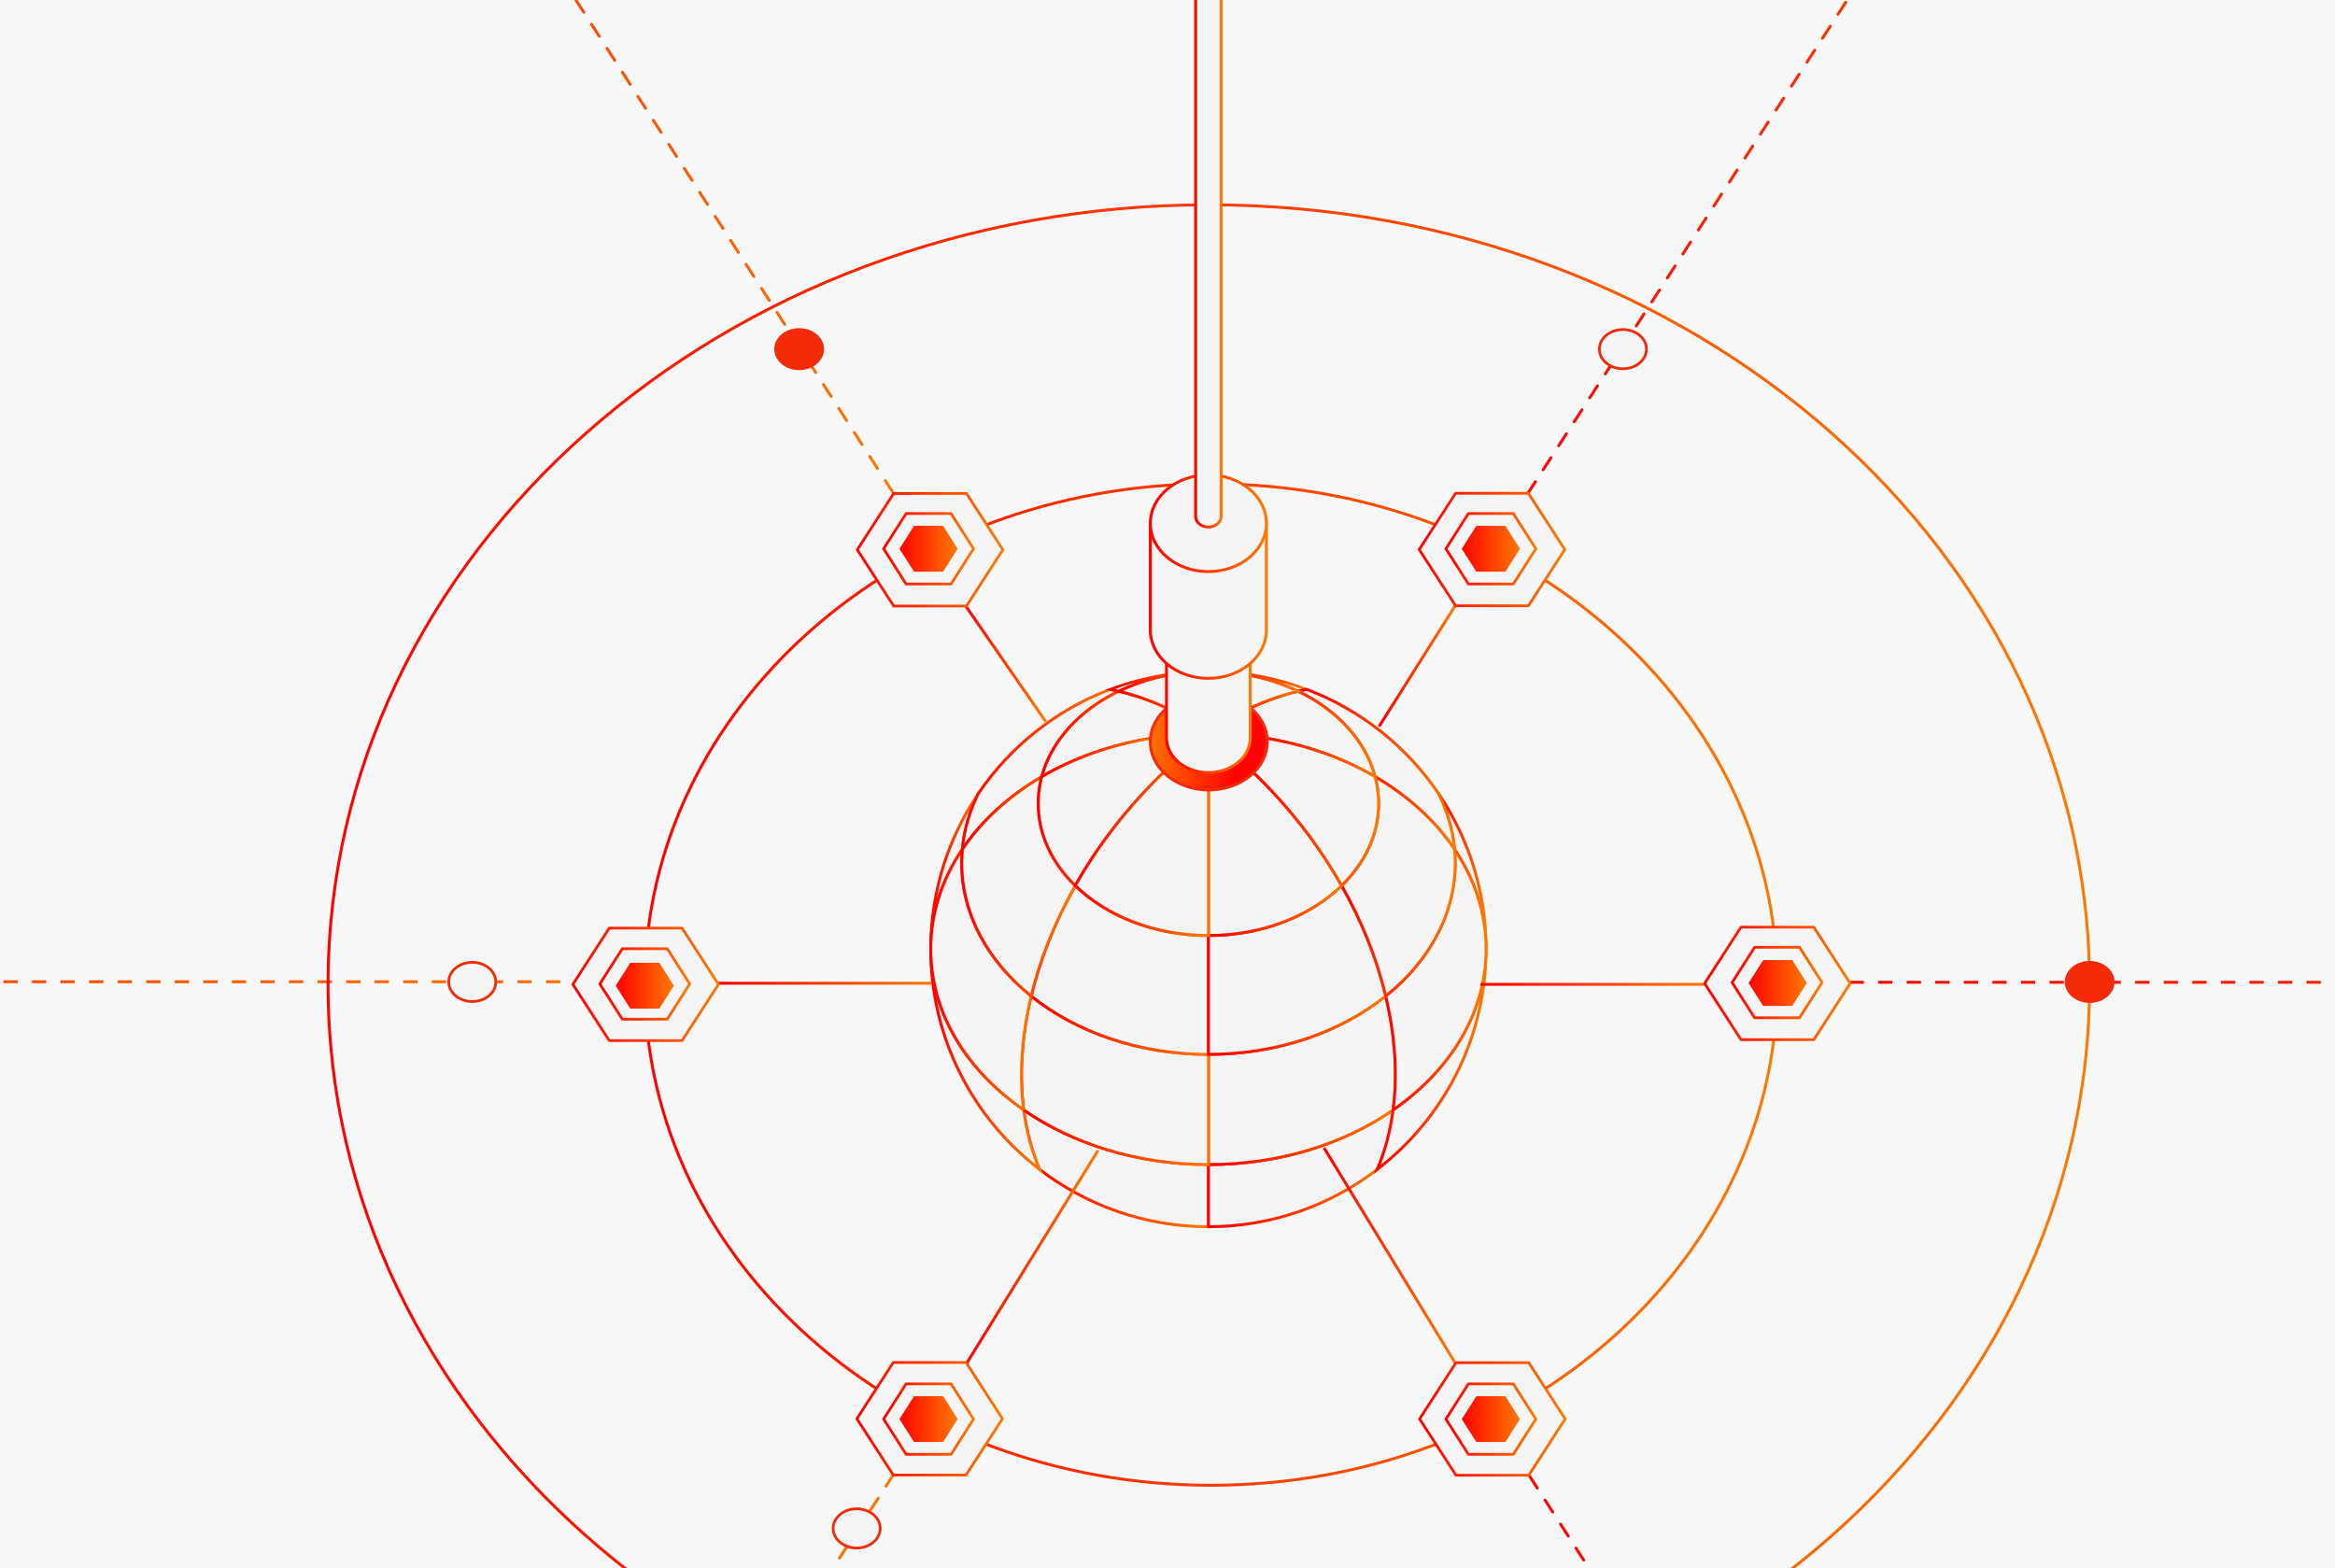 <svg width="798" height="536" viewBox="0 0 798 536" fill="none" xmlns="http://www.w3.org/2000/svg">
<rect x="0" y="0" width="798" height="536" fill="#333333" stroke="none"/>
<g clip-path="url(#clip0_10399_129411)">
<rect width="798" height="536" fill="#F8F8F8"/>
<g clip-path="url(#clip1_10399_129411)">
<path d="M507.88 324.377C507.88 304.645 501.838 286.329 491.547 271.152C494.568 277.147 496.456 283.567 497.07 290.271C503.962 300.467 507.88 312.056 507.88 324.377Z" fill="#F5F5F5" stroke="url(#paint0_linear_10399_129411)" stroke-miterlimit="10"/>
<path d="M412.997 419.284V398.041C388.757 398.041 366.641 390.984 349.859 379.371C350.803 386.641 352.597 393.462 355.264 399.693C371.267 411.967 391.259 419.284 412.997 419.284Z" fill="#F5F5F5" stroke="url(#paint1_linear_10399_129411)" stroke-miterlimit="10"/>
<path d="M412.997 229.492H412.973H412.997Z" fill="#F5F5F5" stroke="url(#paint2_linear_10399_129411)" stroke-width="0.931" stroke-miterlimit="10"/>
<path d="M318.09 324.375C318.09 355.059 332.676 382.344 355.264 399.668C352.597 393.437 350.803 386.592 349.859 379.346C330.363 365.869 318.09 346.255 318.09 324.375Z" fill="#F5F5F5" stroke="url(#paint3_linear_10399_129411)" stroke-miterlimit="10"/>
<path d="M334.423 271.152C324.132 286.329 318.09 304.645 318.09 324.377C318.09 312.056 322.008 300.467 328.9 290.271C329.514 283.567 331.425 277.147 334.423 271.152Z" fill="#F5F5F5" stroke="url(#paint4_linear_10399_129411)" stroke-miterlimit="10"/>
<path d="M413 398.041V419.284C434.738 419.284 454.73 411.967 470.733 399.67C473.4 393.439 475.194 386.594 476.138 379.348C459.356 390.96 437.264 398.041 413 398.041Z" fill="#F5F5F5" stroke="url(#paint5_linear_10399_129411)" stroke-miterlimit="10"/>
<path d="M476.112 379.346C475.168 386.616 473.374 393.437 470.707 399.668C493.295 382.32 507.858 355.059 507.858 324.375C507.858 346.231 495.584 365.845 476.088 379.346H476.112Z" fill="#F5F5F5" stroke="url(#paint6_linear_10399_129411)" stroke-miterlimit="10"/>
<path d="M412.975 229.492C412.479 229.492 412.007 229.492 411.512 229.516C412.007 229.516 412.479 229.492 412.975 229.492Z" stroke="url(#paint7_linear_10399_129411)" stroke-width="0.931" stroke-miterlimit="10"/>
<path d="M412.997 229.492H412.973H412.997Z" fill="#F5F5F5" stroke="url(#paint8_linear_10399_129411)" stroke-width="0.931" stroke-miterlimit="10"/>
<path d="M413 398.04C437.24 398.04 459.356 390.983 476.138 379.347C477.696 367.286 476.846 354.045 473.589 340.426C458.247 352.723 436.792 360.37 413 360.37V398.017V398.04Z" fill="#F5F5F5" stroke="url(#paint9_linear_10399_129411)" stroke-miterlimit="10"/>
<path d="M412.995 360.394C389.204 360.394 367.749 352.746 352.407 340.449C349.149 354.068 348.3 367.309 349.858 379.37C366.639 390.983 388.732 398.04 412.995 398.04V360.394Z" fill="#F5F5F5" stroke="url(#paint10_linear_10399_129411)" stroke-miterlimit="10"/>
<path d="M497.071 290.27C497.213 291.804 497.307 293.362 497.307 294.943C497.307 312.621 488.244 328.671 473.562 340.449C476.82 354.068 477.669 367.309 476.112 379.37C495.584 365.87 507.881 346.256 507.881 324.399C507.881 312.079 503.963 300.466 497.071 290.27Z" fill="#F5F5F5" stroke="url(#paint11_linear_10399_129411)" stroke-miterlimit="10"/>
<path d="M349.859 379.37C348.302 367.309 349.151 354.068 352.408 340.449C337.727 328.671 328.664 312.621 328.664 294.943C328.664 293.362 328.758 291.804 328.9 290.27C322.008 300.466 318.09 312.055 318.09 324.376C318.09 346.232 330.363 365.87 349.859 379.347V379.37Z" fill="#F5F5F5" stroke="url(#paint12_linear_10399_129411)" stroke-miterlimit="10"/>
<path d="M446.562 235.628C437.168 232.064 427.043 229.964 416.492 229.586C426.405 230.034 435.658 232.442 443.636 236.266C444.603 236.03 445.571 235.817 446.562 235.628Z" fill="#F5F5F5" stroke="url(#paint13_linear_10399_129411)" stroke-width="0.931" stroke-miterlimit="10"/>
<path d="M356.018 265.487C359.276 253.166 369.024 242.686 382.336 236.266C381.368 236.03 380.4 235.818 379.409 235.629C360.999 242.592 345.303 255.125 334.398 271.151C331.377 277.146 329.489 283.566 328.875 290.27C335.46 280.522 344.76 272.048 355.995 265.487H356.018Z" fill="#F5F5F5" stroke="url(#paint14_linear_10399_129411)" stroke-miterlimit="10"/>
<path d="M446.56 235.629C445.568 235.818 444.601 236.054 443.633 236.266C456.945 242.686 466.693 253.166 469.95 265.487C481.209 272.048 490.508 280.522 497.093 290.27C496.48 283.566 494.568 277.146 491.57 271.151C480.666 255.101 464.993 242.592 446.583 235.629H446.56Z" fill="#F5F5F5" stroke="url(#paint15_linear_10399_129411)" stroke-miterlimit="10"/>
<path d="M379.434 235.63C380.425 235.819 381.393 236.055 382.36 236.268C390.338 232.42 399.59 230.036 409.504 229.588C398.953 229.966 388.828 232.066 379.434 235.63Z" fill="#F5F5F5" stroke="url(#paint16_linear_10399_129411)" stroke-width="0.931" stroke-miterlimit="10"/>
<path d="M413 229.492C414.18 229.492 415.337 229.539 416.493 229.587" stroke="url(#paint17_linear_10399_129411)" stroke-width="0.931" stroke-miterlimit="10"/>
<path d="M412.974 229.492C412.478 229.492 412.006 229.492 411.51 229.516C410.826 229.516 410.165 229.54 409.504 229.563C410.66 229.516 411.817 229.469 412.974 229.469V229.492Z" stroke="url(#paint18_linear_10399_129411)" stroke-width="0.931" stroke-miterlimit="10"/>
<path d="M432.256 252.268C446.182 254.487 458.974 259.09 469.926 265.486C466.669 253.165 456.921 242.686 443.609 236.266C437.378 237.753 431.335 239.971 425.836 242.709C429.329 245.117 431.713 248.468 432.256 252.245V252.268Z" fill="#F5F5F5" stroke="url(#paint19_linear_10399_129411)" stroke-miterlimit="10"/>
<path d="M400.137 242.709C394.614 239.971 388.595 237.753 382.364 236.266C369.028 242.686 359.304 253.165 356.047 265.486C366.999 259.09 379.815 254.487 393.717 252.268C394.284 248.468 396.644 245.117 400.137 242.709Z" fill="#F5F5F5" stroke="url(#paint20_linear_10399_129411)" stroke-miterlimit="10"/>
<path d="M425.836 242.71C431.359 239.972 437.378 237.753 443.609 236.266C435.631 232.419 426.403 230.035 416.466 229.587C415.309 229.539 414.153 229.492 412.973 229.492V238.91C417.906 238.91 422.39 240.35 425.813 242.71H425.836Z" fill="#F5F5F5" stroke="url(#paint21_linear_10399_129411)" stroke-miterlimit="10"/>
<path d="M412.996 238.91V229.492C411.839 229.492 410.683 229.539 409.526 229.587C399.613 230.035 390.361 232.419 382.383 236.266C388.614 237.753 394.656 239.972 400.156 242.71C403.578 240.35 408.063 238.91 413.019 238.91H412.996Z" fill="#F5F5F5" stroke="url(#paint22_linear_10399_129411)" stroke-miterlimit="10"/>
<path d="M412.999 360.394V319.774C394.565 319.774 378.137 313.094 367.492 302.709C360.411 315.195 355.408 327.988 352.434 340.45C367.775 352.747 389.231 360.394 413.022 360.394H412.999Z" fill="#F5F5F5" stroke="url(#paint23_linear_10399_129411)" stroke-miterlimit="10"/>
<path d="M413 319.75V360.371C436.792 360.371 458.247 352.724 473.589 340.427C470.615 327.964 465.587 315.171 458.53 302.686C447.885 313.071 431.457 319.75 413.024 319.75H413Z" fill="#F5F5F5" stroke="url(#paint24_linear_10399_129411)" stroke-miterlimit="10"/>
<path d="M354.84 274.623C354.84 271.483 355.241 268.439 356.043 265.488C344.785 272.05 335.485 280.523 328.924 290.271C328.782 291.806 328.688 293.363 328.688 294.945C328.688 312.623 337.751 328.673 352.432 340.451C355.406 327.989 360.433 315.196 367.491 302.71C359.584 294.992 354.84 285.244 354.84 274.623Z" fill="#F5F5F5" stroke="url(#paint25_linear_10399_129411)" stroke-miterlimit="10"/>
<path d="M469.951 265.488C470.73 268.439 471.155 271.507 471.155 274.623C471.155 285.244 466.411 294.992 458.527 302.71C465.608 315.196 470.612 327.989 473.586 340.451C488.267 328.673 497.331 312.647 497.331 294.945C497.331 293.363 497.236 291.806 497.094 290.271C490.509 280.523 481.21 272.05 469.951 265.488Z" fill="#F5F5F5" stroke="url(#paint26_linear_10399_129411)" stroke-miterlimit="10"/>
<path d="M367.468 302.709C375.186 289.066 385.359 275.778 398.033 263.623C395.248 261.003 393.549 257.651 393.549 253.993C393.549 253.402 393.596 252.836 393.69 252.27C379.765 254.488 366.972 259.091 356.02 265.487C355.241 268.438 354.816 271.506 354.816 274.621C354.816 285.243 359.561 294.991 367.468 302.709Z" fill="#F5F5F5" stroke="url(#paint27_linear_10399_129411)" stroke-miterlimit="10"/>
<path d="M427.941 263.598C424.377 266.926 419.019 269.05 413 269.05V319.749C431.434 319.749 447.861 313.069 458.506 302.684C450.788 289.042 440.615 275.753 427.941 263.598Z" fill="#F5F5F5" stroke="url(#paint28_linear_10399_129411)" stroke-miterlimit="10"/>
<path d="M432.398 253.993C432.398 257.651 430.723 261.003 427.938 263.599C440.612 275.755 450.785 289.043 458.503 302.685C466.41 294.967 471.131 285.219 471.131 274.598C471.131 271.459 470.706 268.414 469.927 265.464C458.975 259.067 446.159 254.488 432.257 252.246C432.351 252.813 432.398 253.379 432.398 253.969V253.993Z" fill="#F5F5F5" stroke="url(#paint29_linear_10399_129411)" stroke-miterlimit="10"/>
<path d="M412.999 269.05C406.98 269.05 401.622 266.926 398.058 263.598C385.383 275.753 375.21 289.042 367.492 302.684C378.137 313.069 394.565 319.749 412.999 319.749V269.05Z" fill="#F5F5F5" stroke="url(#paint30_linear_10399_129411)" stroke-miterlimit="10"/>
<path d="M412.973 250.735V238.91C408.04 238.91 403.555 240.35 400.109 242.71C404.594 244.929 408.748 247.502 412.383 250.287C412.572 250.428 412.761 250.594 412.949 250.735H412.973Z" fill="url(#paint31_linear_10399_129411)" stroke="url(#paint32_linear_10399_129411)" stroke-miterlimit="10"/>
<path d="M413 250.735C413.189 250.594 413.378 250.428 413.566 250.287C417.201 247.502 421.355 244.929 425.84 242.71C422.418 240.35 417.933 238.91 413 238.91V250.735Z" fill="url(#paint33_linear_10399_129411)" stroke="url(#paint34_linear_10399_129411)" stroke-miterlimit="10"/>
<path d="M413 250.736C419.609 250.736 426.052 251.255 432.26 252.27C431.693 248.47 429.333 245.118 425.84 242.734C421.355 244.953 417.201 247.526 413.566 250.311C413.378 250.453 413.189 250.618 413 250.759V250.736Z" fill="url(#paint35_linear_10399_129411)" stroke="url(#paint36_linear_10399_129411)" stroke-miterlimit="10"/>
<path d="M412.408 250.287C408.773 247.502 404.619 244.93 400.135 242.711C396.642 245.118 394.258 248.47 393.715 252.27C399.946 251.279 406.39 250.736 412.998 250.736C412.81 250.594 412.621 250.429 412.432 250.287H412.408Z" fill="url(#paint37_linear_10399_129411)" stroke="url(#paint38_linear_10399_129411)" stroke-miterlimit="10"/>
<path d="M412.999 269.05V250.734C412.999 250.734 412.881 250.829 412.81 250.876C407.571 254.936 402.638 259.184 398.059 263.574C401.623 266.902 406.98 269.027 412.999 269.027V269.05Z" fill="url(#paint39_linear_10399_129411)" stroke="url(#paint40_linear_10399_129411)" stroke-miterlimit="10"/>
<path d="M413 250.734L413.189 250.9C418.429 254.959 423.362 259.208 427.941 263.598C430.726 260.978 432.402 257.626 432.402 253.992C432.402 253.402 432.354 252.835 432.26 252.269C426.029 251.277 419.609 250.734 413 250.734Z" fill="url(#paint41_linear_10399_129411)" stroke="url(#paint42_linear_10399_129411)" stroke-miterlimit="10"/>
<path d="M412.995 250.734C406.387 250.734 399.943 251.254 393.712 252.269C393.618 252.835 393.57 253.402 393.57 253.992C393.57 257.65 395.246 261.002 398.055 263.622C402.634 259.231 407.567 254.983 412.807 250.923L412.995 250.758V250.734Z" fill="url(#paint43_linear_10399_129411)" stroke="url(#paint44_linear_10399_129411)" stroke-miterlimit="10"/>
<path d="M413.189 250.901C413.189 250.901 413.071 250.807 413 250.76V269.076C419.019 269.076 424.377 266.951 427.941 263.623C423.362 259.233 418.429 254.985 413.189 250.925V250.901Z" fill="url(#paint45_linear_10399_129411)" stroke="url(#paint46_linear_10399_129411)" stroke-miterlimit="10"/>
<path d="M413 250.734V250.758V250.734Z" fill="#F5F5F5" stroke="url(#paint47_linear_10399_129411)" stroke-miterlimit="10"/>
<path d="M413 250.735C413.071 250.782 413.118 250.829 413.19 250.877L413 250.711V250.735Z" fill="#F5F5F5" stroke="url(#paint48_linear_10399_129411)" stroke-miterlimit="10"/>
<path d="M412.973 250.734H412.997H412.973Z" fill="#F5F5F5" stroke="url(#paint49_linear_10399_129411)" stroke-miterlimit="10"/>
<path d="M413 250.734V250.758V250.734Z" fill="#F5F5F5" stroke="url(#paint50_linear_10399_129411)" stroke-miterlimit="10"/>
<path d="M412.809 250.902C412.809 250.902 412.927 250.807 412.998 250.76L412.809 250.926V250.902Z" fill="#F5F5F5" stroke="url(#paint51_linear_10399_129411)" stroke-miterlimit="10"/>
<path d="M413.117 270C424.163 270 433.117 262.613 433.117 253.5C433.117 244.387 424.163 237 413.117 237C402.071 237 393.117 244.387 393.117 253.5C393.117 262.613 402.071 270 413.117 270Z" fill="url(#paint52_linear_10399_129411)" stroke="#F32B09" stroke-miterlimit="10"/>
</g>
<path d="M245.414 336.066H317.806" stroke="url(#paint53_linear_10399_129411)" stroke-linecap="square" stroke-linejoin="round"/>
<line x1="632.117" y1="335.742" x2="1225.12" y2="335.742" stroke="url(#paint54_linear_10399_129411)" stroke-dasharray="4.88 4.88"/>
<line x1="-398.992" y1="335.555" x2="226.636" y2="335.555" stroke="url(#paint55_linear_10399_129411)" stroke-dasharray="4.88 4.88"/>
<path d="M413.878 507.661C520.741 507.661 607.37 431.035 607.37 336.512C607.37 241.989 520.741 165.363 413.878 165.363C307.016 165.363 220.387 241.989 220.387 336.512C220.387 431.035 307.016 507.661 413.878 507.661Z" stroke="url(#paint56_linear_10399_129411)" stroke-linecap="round" stroke-linejoin="round"/>
<path d="M413.117 603C579.355 603 714.117 483.684 714.117 336.5C714.117 189.316 579.355 70 413.117 70C246.88 70 112.117 189.316 112.117 336.5C112.117 483.684 246.88 603 413.117 603Z" stroke="url(#paint57_linear_10399_129411)" stroke-linecap="round" stroke-linejoin="round"/>
<path d="M497.442 206.863L471.523 247.975" stroke="url(#paint58_linear_10399_129411)" stroke-linecap="round" stroke-linejoin="round"/>
<path d="M330.316 466.044L375.003 393.652" stroke="url(#paint59_linear_10399_129411)" stroke-linecap="square" stroke-linejoin="round"/>
<path d="M522.086 168.744L791.102 -246.889" stroke="url(#paint60_linear_10399_129411)" stroke-linecap="round" stroke-linejoin="round" stroke-dasharray="4.88 4.88"/>
<path d="M330.117 207.242L357.117 246.242" stroke="url(#paint61_linear_10399_129411)" stroke-linecap="square" stroke-linejoin="round"/>
<path d="M233.1 317.215H208.221L195.781 336.45L208.221 355.68H233.1L245.54 336.45L233.1 317.215Z" fill="#F5F5F5" stroke="url(#paint62_linear_10399_129411)" stroke-width="0.931" stroke-linecap="round" stroke-linejoin="round"/>
<path d="M228.041 324.262H212.678L205 336.307L212.678 348.349H228.041L235.723 336.307L228.041 324.262Z" fill="#F5F5F5" stroke="url(#paint63_linear_10399_129411)" stroke-width="0.931" stroke-linecap="round" stroke-linejoin="round"/>
<path d="M506.379 336.453H582.346" stroke="url(#paint64_linear_10399_129411)" stroke-linecap="round" stroke-linejoin="round"/>
<path d="M33.113 -254.312L305.435 168.744" stroke="url(#paint65_linear_10399_129411)" stroke-linecap="round" stroke-linejoin="round" stroke-dasharray="4.88 4.88"/>
<path d="M522.742 504.523L810.74 951.574" stroke="url(#paint66_linear_10399_129411)" stroke-linecap="round" stroke-linejoin="round" stroke-dasharray="4.88 4.88"/>
<path d="M305.434 503.867L77 857.319" stroke="url(#paint67_linear_10399_129411)" stroke-linecap="round" stroke-linejoin="round" stroke-dasharray="4.88 4.88"/>
<path d="M452.758 392.758L497.444 466.043" stroke="url(#paint68_linear_10399_129411)" stroke-linecap="square" stroke-linejoin="round"/>
<path d="M225.331 329.078H215.39L210.422 336.908L215.39 344.735H225.331L230.301 336.908L225.331 329.078Z" fill="url(#paint69_linear_10399_129411)"/>
<path d="M619.883 316.895H595.004L582.57 336.13L595.004 355.359H619.883L632.323 336.13L619.883 316.895Z" fill="#F5F5F5" stroke="url(#paint70_linear_10399_129411)" stroke-width="0.931" stroke-linecap="round" stroke-linejoin="round"/>
<path d="M615.01 323.781H599.647L591.969 335.827L599.647 347.868H615.01L622.692 335.827L615.01 323.781Z" stroke="url(#paint71_linear_10399_129411)" stroke-width="0.931" stroke-linecap="round" stroke-linejoin="round"/>
<path d="M612.514 328.166H602.574L597.605 335.996L602.574 343.823H612.514L617.485 335.996L612.514 328.166Z" fill="url(#paint72_linear_10399_129411)"/>
<path d="M522.475 465.764H497.596L485.156 484.993L497.596 504.222H522.475L534.915 484.993L522.475 465.764Z" fill="#F5F5F5" stroke="url(#paint73_linear_10399_129411)" stroke-width="0.931" stroke-linecap="round" stroke-linejoin="round"/>
<path d="M330.163 465.691H305.283L292.844 484.921L305.283 504.156H330.163L342.602 484.921L330.163 465.691Z" fill="#F5F5F5" stroke="url(#paint74_linear_10399_129411)" stroke-width="0.931" stroke-linecap="round" stroke-linejoin="round"/>
<path d="M330.303 168.668H305.424L292.984 187.897L305.424 207.133H330.303L342.743 187.897L330.303 168.668Z" fill="#F5F5F5" stroke="url(#paint75_linear_10399_129411)" stroke-width="0.931" stroke-linecap="round" stroke-linejoin="round"/>
<path d="M522.342 168.602H497.463L485.023 187.831L497.463 207.06H522.342L534.782 187.831L522.342 168.602Z" fill="#F5F5F5" stroke="url(#paint76_linear_10399_129411)" stroke-width="0.931" stroke-linecap="round" stroke-linejoin="round"/>
<path d="M325.029 175.523H309.666L301.988 187.569L309.666 199.611H325.029L332.711 187.569L325.029 175.523Z" stroke="url(#paint77_linear_10399_129411)" stroke-width="0.931" stroke-linecap="round" stroke-linejoin="round"/>
<path d="M517.197 175.523H501.834L494.156 187.569L501.834 199.611H517.197L524.879 187.569L517.197 175.523Z" stroke="url(#paint78_linear_10399_129411)" stroke-width="0.931" stroke-linecap="round" stroke-linejoin="round"/>
<path d="M325.029 473H309.666L301.988 485.045L309.666 497.087H325.029L332.711 485.045L325.029 473Z" stroke="url(#paint79_linear_10399_129411)" stroke-width="0.931" stroke-linecap="round" stroke-linejoin="round"/>
<path d="M517.197 473H501.834L494.156 485.045L501.834 497.087H517.197L524.879 485.045L517.197 473Z" stroke="url(#paint80_linear_10399_129411)" stroke-width="0.931" stroke-linecap="round" stroke-linejoin="round"/>
<path d="M514.487 477.215H504.546L499.578 485.044L504.546 492.871H514.487L519.458 485.044L514.487 477.215Z" fill="url(#paint81_linear_10399_129411)"/>
<path d="M322.315 477.215H312.374L307.406 485.044L312.374 492.871H322.315L327.286 485.044L322.315 477.215Z" fill="url(#paint82_linear_10399_129411)"/>
<path d="M514.487 179.738H504.546L499.578 187.568L504.546 195.395H514.487L519.458 187.568L514.487 179.738Z" fill="url(#paint83_linear_10399_129411)"/>
<path d="M322.315 179.738H312.374L307.406 187.568L312.374 195.395H322.315L327.286 187.568L322.315 179.738Z" fill="url(#paint84_linear_10399_129411)"/>
<path d="M161.403 342.322C165.845 342.322 169.446 339.321 169.446 335.619C169.446 331.917 165.845 328.916 161.403 328.916C156.961 328.916 153.359 331.917 153.359 335.619C153.359 339.321 156.961 342.322 161.403 342.322Z" fill="#F5F5F5" stroke="#F32B09" stroke-width="0.931" stroke-miterlimit="10"/>
<path d="M714.161 342.322C718.603 342.322 722.204 339.321 722.204 335.619C722.204 331.917 718.603 328.916 714.161 328.916C709.718 328.916 706.117 331.917 706.117 335.619C706.117 339.321 709.718 342.322 714.161 342.322Z" fill="#F32B09" stroke="#F32B09" stroke-width="0.931" stroke-miterlimit="10"/>
<path d="M554.641 126.041C559.084 126.041 562.685 123.04 562.685 119.338C562.685 115.636 559.084 112.635 554.641 112.635C550.199 112.635 546.598 115.636 546.598 119.338C546.598 123.04 550.199 126.041 554.641 126.041Z" fill="#F5F5F5" stroke="#F32B09" stroke-width="0.931" stroke-miterlimit="10"/>
<path d="M273.118 126.039C277.56 126.039 281.161 123.038 281.161 119.336C281.161 115.634 277.56 112.633 273.118 112.633C268.675 112.633 265.074 115.634 265.074 119.336C265.074 123.038 268.675 126.039 273.118 126.039Z" fill="#F32B09" stroke="#F32B09" stroke-width="0.931" stroke-miterlimit="10"/>
<path d="M292.778 529.109C297.22 529.109 300.821 526.108 300.821 522.406C300.821 518.704 297.22 515.703 292.778 515.703C288.336 515.703 284.734 518.704 284.734 522.406C284.734 526.108 288.336 529.109 292.778 529.109Z" fill="#F5F5F5" stroke="#F32B09" stroke-width="0.931" stroke-miterlimit="10"/>
<path d="M412.968 211.555C405.071 211.555 398.652 216.883 398.652 223.472V252.149C398.652 258.737 405.057 264.066 412.968 264.066C420.879 264.066 427.283 258.737 427.283 252.149V223.472C427.283 216.883 420.879 211.555 412.968 211.555Z" fill="#F5F5F5" stroke="url(#paint85_linear_10399_129411)" stroke-miterlimit="10"/>
<path d="M393.132 178.848V215.337C393.132 224.459 402.014 231.858 412.967 231.858C423.921 231.858 432.803 224.459 432.803 215.337V178.848H393.117H393.132Z" fill="#F5F5F5" stroke="url(#paint86_linear_10399_129411)" stroke-miterlimit="10"/>
<path d="M412.969 195.367C423.924 195.367 432.804 187.97 432.804 178.846C432.804 169.721 423.924 162.324 412.969 162.324C402.014 162.324 393.133 169.721 393.133 178.846C393.133 187.97 402.014 195.367 412.969 195.367Z" fill="#F5F5F5" stroke="url(#paint87_linear_10399_129411)" stroke-miterlimit="10"/>
<path d="M408.625 -106V176.529C408.625 178.528 410.567 180.149 412.972 180.149C415.377 180.149 417.319 178.528 417.319 176.529V-106" fill="#F5F5F5"/>
<path d="M408.625 -106V176.529C408.625 178.528 410.567 180.149 412.972 180.149C415.377 180.149 417.319 178.528 417.319 176.529V-106" stroke="url(#paint88_linear_10399_129411)" stroke-miterlimit="10"/>
</g>
<defs>
<linearGradient id="paint0_linear_10399_129411" x1="491.685" y1="300.839" x2="507.88" y2="300.843" gradientUnits="userSpaceOnUse">
<stop stop-color="#FF0201"/>
<stop offset="1" stop-color="#FF7802"/>
</linearGradient>
<linearGradient id="paint1_linear_10399_129411" x1="350.392" y1="401.633" x2="412.998" y2="401.702" gradientUnits="userSpaceOnUse">
<stop stop-color="#FF0201"/>
<stop offset="1" stop-color="#FF7802"/>
</linearGradient>
<linearGradient id="paint2_linear_10399_129411" x1="412.973" y1="230.05" x2="412.997" y2="230.05" gradientUnits="userSpaceOnUse">
<stop stop-color="#FF0201"/>
<stop offset="1" stop-color="#FF7802"/>
</linearGradient>
<linearGradient id="paint3_linear_10399_129411" x1="318.403" y1="366.371" x2="355.265" y2="366.384" gradientUnits="userSpaceOnUse">
<stop stop-color="#FF0201"/>
<stop offset="1" stop-color="#FF7802"/>
</linearGradient>
<linearGradient id="paint4_linear_10399_129411" x1="318.228" y1="300.839" x2="334.423" y2="300.843" gradientUnits="userSpaceOnUse">
<stop stop-color="#FF0201"/>
<stop offset="1" stop-color="#FF7802"/>
</linearGradient>
<linearGradient id="paint5_linear_10399_129411" x1="413.533" y1="401.623" x2="476.138" y2="401.692" gradientUnits="userSpaceOnUse">
<stop stop-color="#FF0201"/>
<stop offset="1" stop-color="#FF7802"/>
</linearGradient>
<linearGradient id="paint6_linear_10399_129411" x1="471.02" y1="366.371" x2="507.858" y2="366.384" gradientUnits="userSpaceOnUse">
<stop stop-color="#FF0201"/>
<stop offset="1" stop-color="#FF7802"/>
</linearGradient>
<linearGradient id="paint7_linear_10399_129411" x1="411.524" y1="229.505" x2="412.972" y2="229.568" gradientUnits="userSpaceOnUse">
<stop stop-color="#FF0201"/>
<stop offset="1" stop-color="#FF7802"/>
</linearGradient>
<linearGradient id="paint8_linear_10399_129411" x1="412.973" y1="230.05" x2="412.997" y2="230.05" gradientUnits="userSpaceOnUse">
<stop stop-color="#FF0201"/>
<stop offset="1" stop-color="#FF7802"/>
</linearGradient>
<linearGradient id="paint9_linear_10399_129411" x1="413.539" y1="372.561" x2="476.894" y2="372.611" gradientUnits="userSpaceOnUse">
<stop stop-color="#FF0201"/>
<stop offset="1" stop-color="#FF7802"/>
</linearGradient>
<linearGradient id="paint10_linear_10399_129411" x1="349.641" y1="372.572" x2="412.996" y2="372.621" gradientUnits="userSpaceOnUse">
<stop stop-color="#FF0201"/>
<stop offset="1" stop-color="#FF7802"/>
</linearGradient>
<linearGradient id="paint11_linear_10399_129411" x1="473.852" y1="339.967" x2="507.881" y2="339.976" gradientUnits="userSpaceOnUse">
<stop stop-color="#FF0201"/>
<stop offset="1" stop-color="#FF7802"/>
</linearGradient>
<linearGradient id="paint12_linear_10399_129411" x1="318.379" y1="339.967" x2="352.409" y2="339.976" gradientUnits="userSpaceOnUse">
<stop stop-color="#FF0201"/>
<stop offset="1" stop-color="#FF7802"/>
</linearGradient>
<linearGradient id="paint13_linear_10399_129411" x1="416.746" y1="233.312" x2="446.562" y2="233.405" gradientUnits="userSpaceOnUse">
<stop stop-color="#FF0201"/>
<stop offset="1" stop-color="#FF7802"/>
</linearGradient>
<linearGradient id="paint14_linear_10399_129411" x1="329.326" y1="266.106" x2="382.336" y2="266.142" gradientUnits="userSpaceOnUse">
<stop stop-color="#FF0201"/>
<stop offset="1" stop-color="#FF7802"/>
</linearGradient>
<linearGradient id="paint15_linear_10399_129411" x1="444.084" y1="266.106" x2="497.094" y2="266.142" gradientUnits="userSpaceOnUse">
<stop stop-color="#FF0201"/>
<stop offset="1" stop-color="#FF7802"/>
</linearGradient>
<linearGradient id="paint16_linear_10399_129411" x1="379.687" y1="233.314" x2="409.504" y2="233.407" gradientUnits="userSpaceOnUse">
<stop stop-color="#FF0201"/>
<stop offset="1" stop-color="#FF7802"/>
</linearGradient>
<linearGradient id="paint17_linear_10399_129411" x1="413.029" y1="229.545" x2="416.491" y2="229.634" gradientUnits="userSpaceOnUse">
<stop stop-color="#FF0201"/>
<stop offset="1" stop-color="#FF7802"/>
</linearGradient>
<linearGradient id="paint18_linear_10399_129411" x1="409.533" y1="229.521" x2="412.971" y2="229.61" gradientUnits="userSpaceOnUse">
<stop stop-color="#FF0201"/>
<stop offset="1" stop-color="#FF7802"/>
</linearGradient>
<linearGradient id="paint19_linear_10399_129411" x1="426.208" y1="252.564" x2="469.927" y2="252.61" gradientUnits="userSpaceOnUse">
<stop stop-color="#FF0201"/>
<stop offset="1" stop-color="#FF7802"/>
</linearGradient>
<linearGradient id="paint20_linear_10399_129411" x1="356.419" y1="252.564" x2="400.137" y2="252.61" gradientUnits="userSpaceOnUse">
<stop stop-color="#FF0201"/>
<stop offset="1" stop-color="#FF7802"/>
</linearGradient>
<linearGradient id="paint21_linear_10399_129411" x1="413.231" y1="236.865" x2="443.609" y2="236.914" gradientUnits="userSpaceOnUse">
<stop stop-color="#FF0201"/>
<stop offset="1" stop-color="#FF7802"/>
</linearGradient>
<linearGradient id="paint22_linear_10399_129411" x1="382.641" y1="236.865" x2="413.02" y2="236.914" gradientUnits="userSpaceOnUse">
<stop stop-color="#FF0201"/>
<stop offset="1" stop-color="#FF7802"/>
</linearGradient>
<linearGradient id="paint23_linear_10399_129411" x1="352.945" y1="334.884" x2="413.023" y2="334.928" gradientUnits="userSpaceOnUse">
<stop stop-color="#FF0201"/>
<stop offset="1" stop-color="#FF7802"/>
</linearGradient>
<linearGradient id="paint24_linear_10399_129411" x1="413.511" y1="334.861" x2="473.589" y2="334.905" gradientUnits="userSpaceOnUse">
<stop stop-color="#FF0201"/>
<stop offset="1" stop-color="#FF7802"/>
</linearGradient>
<linearGradient id="paint25_linear_10399_129411" x1="329.015" y1="307.3" x2="367.491" y2="307.314" gradientUnits="userSpaceOnUse">
<stop stop-color="#FF0201"/>
<stop offset="1" stop-color="#FF7802"/>
</linearGradient>
<linearGradient id="paint26_linear_10399_129411" x1="458.855" y1="307.3" x2="497.331" y2="307.314" gradientUnits="userSpaceOnUse">
<stop stop-color="#FF0201"/>
<stop offset="1" stop-color="#FF7802"/>
</linearGradient>
<linearGradient id="paint27_linear_10399_129411" x1="355.181" y1="280.403" x2="398.034" y2="280.429" gradientUnits="userSpaceOnUse">
<stop stop-color="#FF0201"/>
<stop offset="1" stop-color="#FF7802"/>
</linearGradient>
<linearGradient id="paint28_linear_10399_129411" x1="413.384" y1="294.917" x2="458.507" y2="294.943" gradientUnits="userSpaceOnUse">
<stop stop-color="#FF0201"/>
<stop offset="1" stop-color="#FF7802"/>
</linearGradient>
<linearGradient id="paint29_linear_10399_129411" x1="428.302" y1="280.38" x2="471.131" y2="280.405" gradientUnits="userSpaceOnUse">
<stop stop-color="#FF0201"/>
<stop offset="1" stop-color="#FF7802"/>
</linearGradient>
<linearGradient id="paint30_linear_10399_129411" x1="367.876" y1="294.917" x2="412.999" y2="294.943" gradientUnits="userSpaceOnUse">
<stop stop-color="#FF0201"/>
<stop offset="1" stop-color="#FF7802"/>
</linearGradient>
<linearGradient id="paint31_linear_10399_129411" x1="400.218" y1="245.506" x2="412.973" y2="245.515" gradientUnits="userSpaceOnUse">
<stop stop-color="#FF0201"/>
<stop offset="1" stop-color="#FF7802"/>
</linearGradient>
<linearGradient id="paint32_linear_10399_129411" x1="400.218" y1="245.506" x2="412.973" y2="245.515" gradientUnits="userSpaceOnUse">
<stop stop-color="#FF0201"/>
<stop offset="1" stop-color="#FF7802"/>
</linearGradient>
<linearGradient id="paint33_linear_10399_129411" x1="413.108" y1="245.506" x2="425.84" y2="245.515" gradientUnits="userSpaceOnUse">
<stop stop-color="#FF0201"/>
<stop offset="1" stop-color="#FF7802"/>
</linearGradient>
<linearGradient id="paint34_linear_10399_129411" x1="413.108" y1="245.506" x2="425.84" y2="245.515" gradientUnits="userSpaceOnUse">
<stop stop-color="#FF0201"/>
<stop offset="1" stop-color="#FF7802"/>
</linearGradient>
<linearGradient id="paint35_linear_10399_129411" x1="413.162" y1="248.053" x2="432.26" y2="248.08" gradientUnits="userSpaceOnUse">
<stop stop-color="#FF0201"/>
<stop offset="1" stop-color="#FF7802"/>
</linearGradient>
<linearGradient id="paint36_linear_10399_129411" x1="413.162" y1="248.053" x2="432.26" y2="248.08" gradientUnits="userSpaceOnUse">
<stop stop-color="#FF0201"/>
<stop offset="1" stop-color="#FF7802"/>
</linearGradient>
<linearGradient id="paint37_linear_10399_129411" x1="393.878" y1="248.043" x2="412.999" y2="248.07" gradientUnits="userSpaceOnUse">
<stop stop-color="#FF0201"/>
<stop offset="1" stop-color="#FF7802"/>
</linearGradient>
<linearGradient id="paint38_linear_10399_129411" x1="393.878" y1="248.043" x2="412.999" y2="248.07" gradientUnits="userSpaceOnUse">
<stop stop-color="#FF0201"/>
<stop offset="1" stop-color="#FF7802"/>
</linearGradient>
<linearGradient id="paint39_linear_10399_129411" x1="398.185" y1="260.95" x2="412.999" y2="260.959" gradientUnits="userSpaceOnUse">
<stop stop-color="#FF0201"/>
<stop offset="1" stop-color="#FF7802"/>
</linearGradient>
<linearGradient id="paint40_linear_10399_129411" x1="398.185" y1="260.95" x2="412.999" y2="260.959" gradientUnits="userSpaceOnUse">
<stop stop-color="#FF0201"/>
<stop offset="1" stop-color="#FF7802"/>
</linearGradient>
<linearGradient id="paint41_linear_10399_129411" x1="413.164" y1="257.909" x2="432.402" y2="257.93" gradientUnits="userSpaceOnUse">
<stop stop-color="#FF0201"/>
<stop offset="1" stop-color="#FF7802"/>
</linearGradient>
<linearGradient id="paint42_linear_10399_129411" x1="413.164" y1="257.909" x2="432.402" y2="257.93" gradientUnits="userSpaceOnUse">
<stop stop-color="#FF0201"/>
<stop offset="1" stop-color="#FF7802"/>
</linearGradient>
<linearGradient id="paint43_linear_10399_129411" x1="393.734" y1="257.922" x2="412.996" y2="257.943" gradientUnits="userSpaceOnUse">
<stop stop-color="#FF0201"/>
<stop offset="1" stop-color="#FF7802"/>
</linearGradient>
<linearGradient id="paint44_linear_10399_129411" x1="393.734" y1="257.922" x2="412.996" y2="257.943" gradientUnits="userSpaceOnUse">
<stop stop-color="#FF0201"/>
<stop offset="1" stop-color="#FF7802"/>
</linearGradient>
<linearGradient id="paint45_linear_10399_129411" x1="413.126" y1="260.976" x2="427.941" y2="260.984" gradientUnits="userSpaceOnUse">
<stop stop-color="#FF0201"/>
<stop offset="1" stop-color="#FF7802"/>
</linearGradient>
<linearGradient id="paint46_linear_10399_129411" x1="413.126" y1="260.976" x2="427.941" y2="260.984" gradientUnits="userSpaceOnUse">
<stop stop-color="#FF0201"/>
<stop offset="1" stop-color="#FF7802"/>
</linearGradient>
<linearGradient id="paint47_linear_10399_129411" x1="413.008" y1="250.748" x2="413.999" y2="250.777" gradientUnits="userSpaceOnUse">
<stop stop-color="#FF0201"/>
<stop offset="1" stop-color="#FF7802"/>
</linearGradient>
<linearGradient id="paint48_linear_10399_129411" x1="413.002" y1="250.803" x2="413.19" y2="250.804" gradientUnits="userSpaceOnUse">
<stop stop-color="#FF0201"/>
<stop offset="1" stop-color="#FF7802"/>
</linearGradient>
<linearGradient id="paint49_linear_10399_129411" x1="412.973" y1="251.292" x2="412.997" y2="251.292" gradientUnits="userSpaceOnUse">
<stop stop-color="#FF0201"/>
<stop offset="1" stop-color="#FF7802"/>
</linearGradient>
<linearGradient id="paint50_linear_10399_129411" x1="413.008" y1="250.748" x2="413.999" y2="250.777" gradientUnits="userSpaceOnUse">
<stop stop-color="#FF0201"/>
<stop offset="1" stop-color="#FF7802"/>
</linearGradient>
<linearGradient id="paint51_linear_10399_129411" x1="412.81" y1="250.852" x2="412.998" y2="250.852" gradientUnits="userSpaceOnUse">
<stop stop-color="#FF0201"/>
<stop offset="1" stop-color="#FF7802"/>
</linearGradient>
<linearGradient id="paint52_linear_10399_129411" x1="377.823" y1="247.633" x2="423.341" y2="251.296" gradientUnits="userSpaceOnUse">
<stop stop-color="#FF0201"/>
<stop offset="0.301" stop-color="#FF7802"/>
<stop offset="1" stop-color="#FF0201"/>
</linearGradient>
<linearGradient id="paint53_linear_10399_129411" x1="246.025" y1="336.624" x2="317.623" y2="340.246" gradientUnits="userSpaceOnUse">
<stop stop-color="#FF0201"/>
<stop offset="1" stop-color="#FF7802"/>
</linearGradient>
<linearGradient id="paint54_linear_10399_129411" x1="637.12" y1="336.8" x2="1138.95" y2="544.751" gradientUnits="userSpaceOnUse">
<stop stop-color="#FF0201"/>
<stop offset="1" stop-color="#FF7802"/>
</linearGradient>
<linearGradient id="paint55_linear_10399_129411" x1="-393.714" y1="336.612" x2="127.099" y2="564.304" gradientUnits="userSpaceOnUse">
<stop stop-color="#FF0201"/>
<stop offset="1" stop-color="#FF7802"/>
</linearGradient>
<linearGradient id="paint56_linear_10399_129411" x1="223.652" y1="356.286" x2="607.374" y2="356.589" gradientUnits="userSpaceOnUse">
<stop stop-color="#FF0201"/>
<stop offset="1" stop-color="#FF7802"/>
</linearGradient>
<linearGradient id="paint57_linear_10399_129411" x1="117.196" y1="367.291" x2="714.123" y2="367.762" gradientUnits="userSpaceOnUse">
<stop stop-color="#FF0201"/>
<stop offset="1" stop-color="#FF7802"/>
</linearGradient>
<linearGradient id="paint58_linear_10399_129411" x1="471.742" y1="229.794" x2="497.442" y2="229.805" gradientUnits="userSpaceOnUse">
<stop stop-color="#FF0201"/>
<stop offset="1" stop-color="#FF7802"/>
</linearGradient>
<linearGradient id="paint59_linear_10399_129411" x1="330.693" y1="434.03" x2="375.003" y2="434.049" gradientUnits="userSpaceOnUse">
<stop stop-color="#FF0201"/>
<stop offset="1" stop-color="#FF7802"/>
</linearGradient>
<linearGradient id="paint60_linear_10399_129411" x1="524.356" y1="-15.062" x2="791.104" y2="-14.941" gradientUnits="userSpaceOnUse">
<stop stop-color="#FF0201"/>
<stop offset="1" stop-color="#FF7802"/>
</linearGradient>
<linearGradient id="paint61_linear_10399_129411" x1="330.345" y1="228.995" x2="357.117" y2="229.008" gradientUnits="userSpaceOnUse">
<stop stop-color="#FF0201"/>
<stop offset="1" stop-color="#FF7802"/>
</linearGradient>
<linearGradient id="paint62_linear_10399_129411" x1="196.201" y1="338.669" x2="245.54" y2="338.714" gradientUnits="userSpaceOnUse">
<stop stop-color="#FF0201"/>
<stop offset="1" stop-color="#FF7802"/>
</linearGradient>
<linearGradient id="paint63_linear_10399_129411" x1="205.259" y1="337.697" x2="235.723" y2="337.724" gradientUnits="userSpaceOnUse">
<stop stop-color="#FF0201"/>
<stop offset="1" stop-color="#FF7802"/>
</linearGradient>
<linearGradient id="paint64_linear_10399_129411" x1="507.02" y1="337.011" x2="582.135" y2="340.998" gradientUnits="userSpaceOnUse">
<stop stop-color="#FF0201"/>
<stop offset="1" stop-color="#FF7802"/>
</linearGradient>
<linearGradient id="paint65_linear_10399_129411" x1="35.411" y1="-18.345" x2="305.437" y2="-18.223" gradientUnits="userSpaceOnUse">
<stop stop-color="#FF0201"/>
<stop offset="1" stop-color="#FF7802"/>
</linearGradient>
<linearGradient id="paint66_linear_10399_129411" x1="525.172" y1="753.875" x2="810.743" y2="754.003" gradientUnits="userSpaceOnUse">
<stop stop-color="#FF0201"/>
<stop offset="1" stop-color="#FF7802"/>
</linearGradient>
<linearGradient id="paint67_linear_10399_129411" x1="78.927" y1="701.012" x2="305.437" y2="701.114" gradientUnits="userSpaceOnUse">
<stop stop-color="#FF0201"/>
<stop offset="1" stop-color="#FF7802"/>
</linearGradient>
<linearGradient id="paint68_linear_10399_129411" x1="453.135" y1="433.634" x2="497.445" y2="433.653" gradientUnits="userSpaceOnUse">
<stop stop-color="#FF0201"/>
<stop offset="1" stop-color="#FF7802"/>
</linearGradient>
<linearGradient id="paint69_linear_10399_129411" x1="210.59" y1="337.811" x2="230.302" y2="337.828" gradientUnits="userSpaceOnUse">
<stop stop-color="#FF0201"/>
<stop offset="1" stop-color="#FF7802"/>
</linearGradient>
<linearGradient id="paint70_linear_10399_129411" x1="582.99" y1="338.349" x2="632.323" y2="338.394" gradientUnits="userSpaceOnUse">
<stop stop-color="#FF0201"/>
<stop offset="1" stop-color="#FF7802"/>
</linearGradient>
<linearGradient id="paint71_linear_10399_129411" x1="592.228" y1="337.216" x2="622.692" y2="337.243" gradientUnits="userSpaceOnUse">
<stop stop-color="#FF0201"/>
<stop offset="1" stop-color="#FF7802"/>
</linearGradient>
<linearGradient id="paint72_linear_10399_129411" x1="597.773" y1="336.899" x2="617.485" y2="336.916" gradientUnits="userSpaceOnUse">
<stop stop-color="#FF0201"/>
<stop offset="1" stop-color="#FF7802"/>
</linearGradient>
<linearGradient id="paint73_linear_10399_129411" x1="485.576" y1="487.215" x2="534.915" y2="487.259" gradientUnits="userSpaceOnUse">
<stop stop-color="#FF0201"/>
<stop offset="1" stop-color="#FF7802"/>
</linearGradient>
<linearGradient id="paint74_linear_10399_129411" x1="293.264" y1="487.146" x2="342.603" y2="487.19" gradientUnits="userSpaceOnUse">
<stop stop-color="#FF0201"/>
<stop offset="1" stop-color="#FF7802"/>
</linearGradient>
<linearGradient id="paint75_linear_10399_129411" x1="293.404" y1="190.122" x2="342.744" y2="190.167" gradientUnits="userSpaceOnUse">
<stop stop-color="#FF0201"/>
<stop offset="1" stop-color="#FF7802"/>
</linearGradient>
<linearGradient id="paint76_linear_10399_129411" x1="485.443" y1="190.053" x2="534.783" y2="190.097" gradientUnits="userSpaceOnUse">
<stop stop-color="#FF0201"/>
<stop offset="1" stop-color="#FF7802"/>
</linearGradient>
<linearGradient id="paint77_linear_10399_129411" x1="302.247" y1="188.958" x2="332.711" y2="188.986" gradientUnits="userSpaceOnUse">
<stop stop-color="#FF0201"/>
<stop offset="1" stop-color="#FF7802"/>
</linearGradient>
<linearGradient id="paint78_linear_10399_129411" x1="494.415" y1="188.958" x2="524.879" y2="188.986" gradientUnits="userSpaceOnUse">
<stop stop-color="#FF0201"/>
<stop offset="1" stop-color="#FF7802"/>
</linearGradient>
<linearGradient id="paint79_linear_10399_129411" x1="302.247" y1="486.435" x2="332.711" y2="486.462" gradientUnits="userSpaceOnUse">
<stop stop-color="#FF0201"/>
<stop offset="1" stop-color="#FF7802"/>
</linearGradient>
<linearGradient id="paint80_linear_10399_129411" x1="494.415" y1="486.435" x2="524.879" y2="486.462" gradientUnits="userSpaceOnUse">
<stop stop-color="#FF0201"/>
<stop offset="1" stop-color="#FF7802"/>
</linearGradient>
<linearGradient id="paint81_linear_10399_129411" x1="499.746" y1="485.948" x2="519.458" y2="485.965" gradientUnits="userSpaceOnUse">
<stop stop-color="#FF0201"/>
<stop offset="1" stop-color="#FF7802"/>
</linearGradient>
<linearGradient id="paint82_linear_10399_129411" x1="307.574" y1="485.948" x2="327.286" y2="485.965" gradientUnits="userSpaceOnUse">
<stop stop-color="#FF0201"/>
<stop offset="1" stop-color="#FF7802"/>
</linearGradient>
<linearGradient id="paint83_linear_10399_129411" x1="499.746" y1="188.471" x2="519.458" y2="188.489" gradientUnits="userSpaceOnUse">
<stop stop-color="#FF0201"/>
<stop offset="1" stop-color="#FF7802"/>
</linearGradient>
<linearGradient id="paint84_linear_10399_129411" x1="307.574" y1="188.471" x2="327.286" y2="188.489" gradientUnits="userSpaceOnUse">
<stop stop-color="#FF0201"/>
<stop offset="1" stop-color="#FF7802"/>
</linearGradient>
<linearGradient id="paint85_linear_10399_129411" x1="398.894" y1="240.844" x2="427.283" y2="240.855" gradientUnits="userSpaceOnUse">
<stop stop-color="#FF0201"/>
<stop offset="1" stop-color="#FF7802"/>
</linearGradient>
<linearGradient id="paint86_linear_10399_129411" x1="393.452" y1="208.415" x2="432.804" y2="208.436" gradientUnits="userSpaceOnUse">
<stop stop-color="#FF0201"/>
<stop offset="1" stop-color="#FF7802"/>
</linearGradient>
<linearGradient id="paint87_linear_10399_129411" x1="393.468" y1="180.755" x2="432.805" y2="180.788" gradientUnits="userSpaceOnUse">
<stop stop-color="#FF0201"/>
<stop offset="1" stop-color="#FF7802"/>
</linearGradient>
<linearGradient id="paint88_linear_10399_129411" x1="408.698" y1="53.605" x2="417.319" y2="53.605" gradientUnits="userSpaceOnUse">
<stop stop-color="#FF0201"/>
<stop offset="1" stop-color="#FF7802"/>
</linearGradient>
<clipPath id="clip0_10399_129411">
<rect width="798" height="536" fill="white"/>
</clipPath>
<clipPath id="clip1_10399_129411">
<rect width="192.151" height="192.151" fill="white" transform="translate(316.91 228.312)"/>
</clipPath>
</defs>
</svg>
